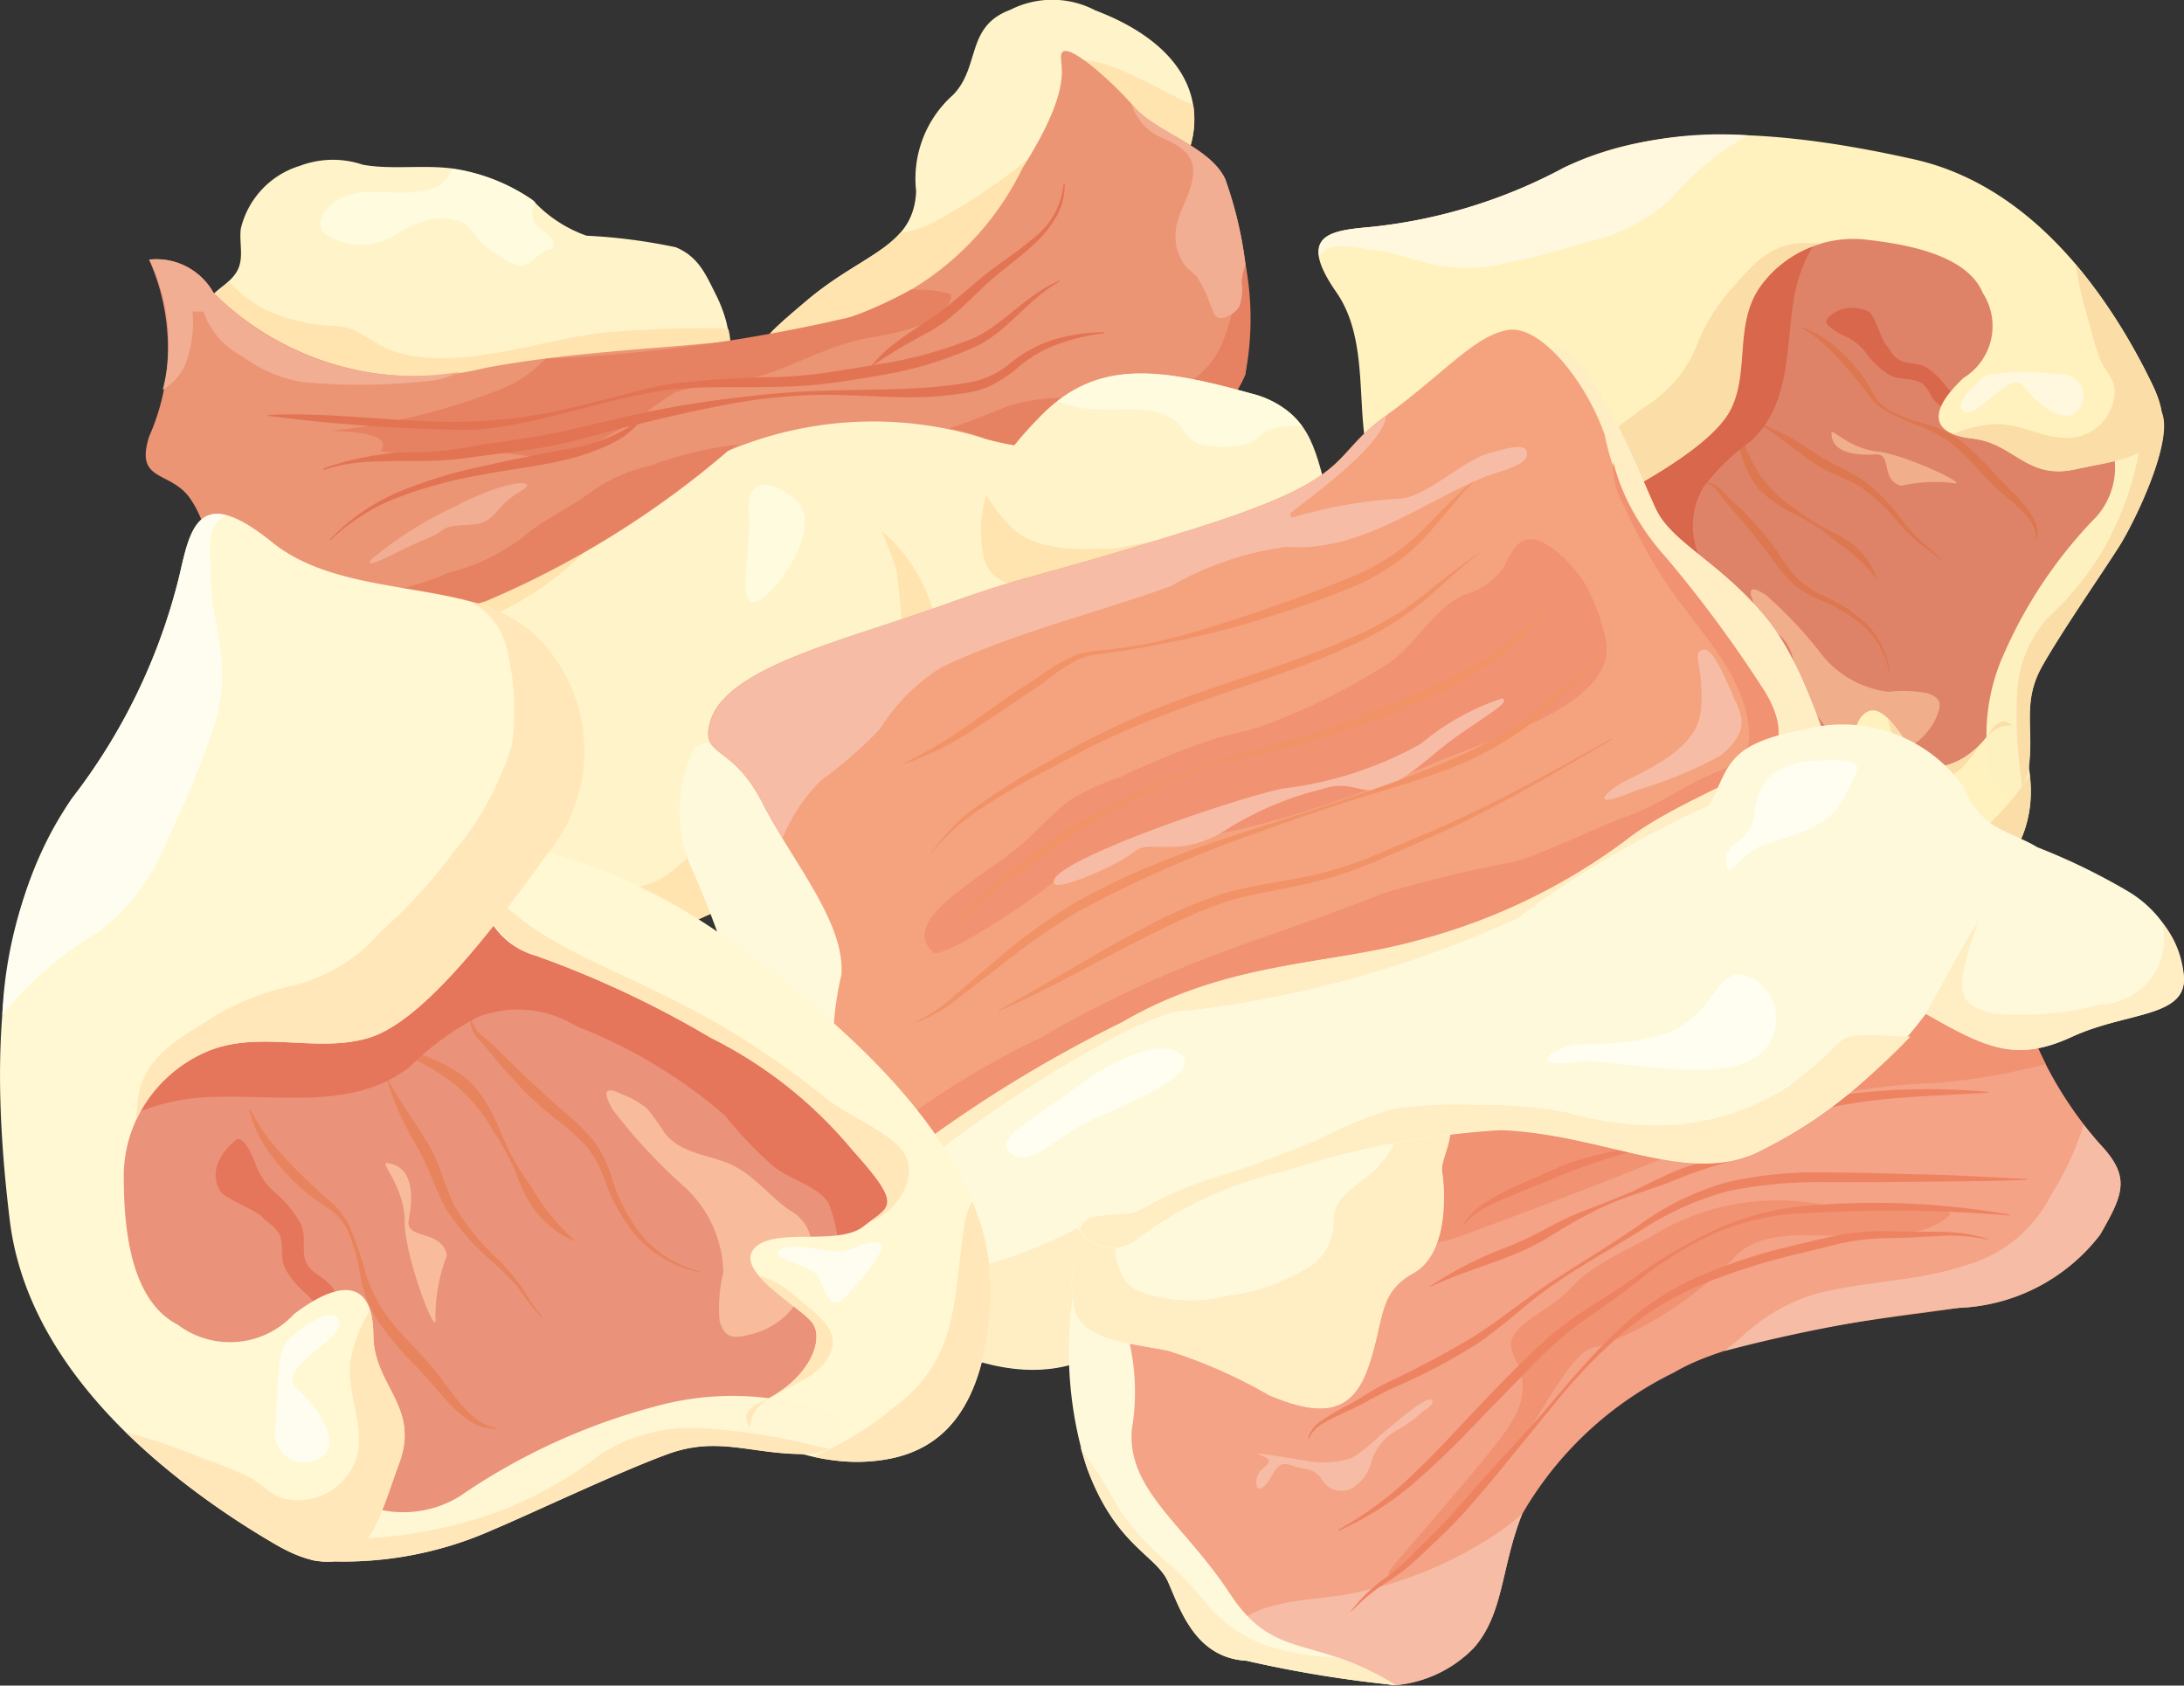 <?xml version="1.0" encoding="UTF-8"?>
<svg xmlns="http://www.w3.org/2000/svg" xmlns:xlink="http://www.w3.org/1999/xlink" id="Group_933" data-name="Group 933" width="34.061" height="26.289" viewBox="0 0 34.061 26.289">
  <rect x="0" y="0" width="34.061" height="26.289" fill="#333333" stroke="none"/>
  <defs>
    <clipPath id="clip-path">
      <rect id="Rectangle_618" data-name="Rectangle 618" width="34.061" height="26.289" fill="none"></rect>
    </clipPath>
  </defs>
  <g id="Group_932" data-name="Group 932" clip-path="url(#clip-path)">
    <path id="Path_800" data-name="Path 800" d="M324.044,40.8a3.065,3.065,0,0,0-.24,3.674c.779,1.32,2.02,4.15,3.708,4.161s2.381-.039,2.575-.923a6.287,6.287,0,0,1,1.047-3.181c.964-1.328.915-2.164.508-2.889s-1.687-2.855-3.252-3-2.426.184-4.346,2.161" transform="translate(-298.757 -35.68)" fill="#df8368"></path>
    <path id="Path_801" data-name="Path 801" d="M375.024,63.27c-.1.093.207.238.3.283a.839.839,0,0,1,.328.286,1.468,1.468,0,0,0,.325.3c.147.089.32.046.471.112s.163.211.264.315a.634.634,0,0,0,.3.17c.409.077-.077-.331-.149-.425a1.108,1.108,0,0,0-.3-.286c-.126-.073-.257-.048-.388-.1s-.158-.16-.234-.243-.177-.46-.268-.521a.554.554,0,0,0-.66.107" transform="translate(-346.523 -58.297)" fill="#d9674c"></path>
    <path id="Path_802" data-name="Path 802" d="M359.524,121.161a1.088,1.088,0,0,0,.147.325,3.148,3.148,0,0,0,.289.241c.211.2.205.436.268.706.082.352.352.552.526.847a.545.545,0,0,0,.6.3,1,1,0,0,0,1.017-.537c.1-.226.123-.332-.111-.42a2.069,2.069,0,0,0-.618-.024,1.574,1.574,0,0,1-1.016-.553,6.683,6.683,0,0,0-.884-.949c-.15-.1-.31-.175-.218.064" transform="translate(-332.193 -111.81)" fill="#f1ae8b"></path>
    <path id="Path_803" data-name="Path 803" d="M369.814,67.086a2.392,2.392,0,0,1,.488.392,5.569,5.569,0,0,1,.409.465c.068.081.122.161.19.25a.937.937,0,0,0,.253.208,5.467,5.467,0,0,0,.594.259,1.86,1.86,0,0,1,.523.33c.154.137.288.3.434.449.074.076.148.153.231.224s.162.136.238.207a1.492,1.492,0,0,1,.207.225.479.479,0,0,1,.1.277.007.007,0,0,0,.007.007.007.007,0,0,0,.007-.005.457.457,0,0,0-.056-.312,1.3,1.3,0,0,0-.189-.263c-.149-.159-.3-.3-.437-.454a4.344,4.344,0,0,0-.457-.448,1.6,1.6,0,0,0-.582-.3,2.492,2.492,0,0,1-.6-.228.686.686,0,0,1-.215-.214c-.049-.085-.1-.185-.159-.271a2.5,2.5,0,0,0-.429-.476,1.637,1.637,0,0,0-.556-.331.007.007,0,0,0-.006.012" transform="translate(-341.724 -61.98)" fill="#dd774f"></path>
    <path id="Path_804" data-name="Path 804" d="M361.92,87.337c.251.159.471.345.713.522.062.042.124.083.19.123s.136.072.2.1a4.36,4.36,0,0,1,.4.191,2.815,2.815,0,0,1,.629.589,2.877,2.877,0,0,0,.317.31,3.219,3.219,0,0,1,.344.274.007.007,0,0,0,.01,0,.007.007,0,0,0,0-.009,3.153,3.153,0,0,0-.328-.3,2.851,2.851,0,0,1-.291-.322,2.865,2.865,0,0,0-.622-.635,4.426,4.426,0,0,0-.395-.219,3.987,3.987,0,0,1-.376-.219,3.734,3.734,0,0,0-.786-.426.007.007,0,0,0-.009,0,.007.007,0,0,0,0,.008" transform="translate(-334.43 -80.693)" fill="#dd774f"></path>
    <path id="Path_805" data-name="Path 805" d="M350.159,98.974a.362.362,0,0,1,.2.149c.051.066.106.145.165.21.115.135.231.266.34.4s.219.273.323.413a2.646,2.646,0,0,0,.349.415,1.641,1.641,0,0,0,.482.273,2.25,2.25,0,0,1,.459.263,1.254,1.254,0,0,1,.546.854.007.007,0,0,0,.007.006.006.006,0,0,0,.006-.007,1.285,1.285,0,0,0-.515-.9,2.322,2.322,0,0,0-.465-.289,1.537,1.537,0,0,1-.444-.272,2.534,2.534,0,0,1-.312-.412,4.238,4.238,0,0,0-.329-.422c-.121-.131-.245-.261-.376-.383-.068-.06-.122-.122-.188-.188a.385.385,0,0,0-.248-.123h0a.007.007,0,0,0-.007.006.007.007,0,0,0,.005.006" transform="translate(-323.56 -91.445)" fill="#dd774f"></path>
    <path id="Path_806" data-name="Path 806" d="M357.01,87.868a.974.974,0,0,0,.034.412,1.612,1.612,0,0,0,.163.386.977.977,0,0,0,.131.174,1.631,1.631,0,0,0,.164.142,2.272,2.272,0,0,0,.363.22c.125.064.247.133.363.209s.224.165.33.25a2.631,2.631,0,0,1,.587.552.007.007,0,0,0,.01,0,.007.007,0,0,0,0-.007,1.176,1.176,0,0,0-.532-.635c-.122-.073-.252-.13-.374-.2a3,3,0,0,1-.346-.233,2.113,2.113,0,0,1-.573-.548,2.66,2.66,0,0,1-.187-.348,1.49,1.49,0,0,1-.123-.378.007.007,0,0,0-.008-.005.007.007,0,0,0-.006.005" transform="translate(-329.886 -81.189)" fill="#dd774f"></path>
    <path id="Path_807" data-name="Path 807" d="M323.8,44.478a3.065,3.065,0,0,1,.24-3.674c1.739-1.791,2.61-2.232,3.921-2.19a2.426,2.426,0,0,0-1.2,1.584c-.17.812-.035,1.752-.7,2.361a3.451,3.451,0,0,0-.739.719,1.184,1.184,0,0,0-.031,1.147,5.688,5.688,0,0,0,.91,1.839,4.7,4.7,0,0,1,.583.644c.136.209.173.512.369.673a2,2,0,0,0,.976.208c.441.049.889.117,1.331.131a5.092,5.092,0,0,0,.574-.041c-.245.726-.953.769-2.53.759-1.688-.011-2.93-2.841-3.708-4.161" transform="translate(-298.757 -35.679)" fill="#d9674c"></path>
    <path id="Path_808" data-name="Path 808" d="M280.851,31.473c-.568.531-.51.875.141.947s.84.647,1.6.479,1.743-.21,1.2-1.327-1.714-3.059-3.715-3.507-3.932-.612-5.454.126a8.117,8.117,0,0,1-3,.927c-.614.058-1.2.093-.555,1.021s.142,2.356.754,3.129a2.2,2.2,0,0,0,2.788.485c1.073-.536,2.32-1.2,2.609-1.8s.041-1.329.46-1.912a1.8,1.8,0,0,1,1.625-.726c.52.058,1.584.2,1.845.834a.95.95,0,0,1-.3,1.325" transform="translate(-250.226 -25.58)" fill="#fff2bf"></path>
    <path id="Path_809" data-name="Path 809" d="M319.793,97.8a6.326,6.326,0,0,0,1.076,3.089c1.091,1.757,2.459,3.217,4.085,3.3s2.078-.55,2.2-1.267-.243-1.789-.6-1.25-.9.655-1.092.483-.535-.965-.85-.774-.152.965-.451,1.234-.295.446-.947-.231a5.067,5.067,0,0,1-1.219-1.8,11.043,11.043,0,0,1-.779-2.125.989.989,0,0,0-1.419-.66" transform="translate(-295.505 -90.272)" fill="#fff2bf"></path>
    <path id="Path_810" data-name="Path 810" d="M409.8,82.673a1.158,1.158,0,0,1-.168,1.29,7.19,7.19,0,0,0-1.438,2.131,3.065,3.065,0,0,0-.232,1.787c.017.48.54.59.615-.019s-.1-1.006.2-1.552.985-1.527,1.219-1.9.812-1.572.662-2.041-.978-.114-.859.308" transform="translate(-376.938 -75.904)" fill="#fdf1bf"></path>
    <path id="Path_811" data-name="Path 811" d="M401.347,56.978a1.163,1.163,0,0,1-.307-.07,1.986,1.986,0,0,1,.679-.156c.4,0,.733.232,1.14.217a.738.738,0,0,0,.7-.748c-.012-.191-.137-.284-.216-.452a4.022,4.022,0,0,1-.171-.567,6.36,6.36,0,0,1-.221-.941,8.933,8.933,0,0,1,1.193,1.871c.541,1.117-.441,1.16-1.2,1.327s-.95-.407-1.6-.479" transform="translate(-370.581 -50.139)" fill="#fbdda7"></path>
    <path id="Path_812" data-name="Path 812" d="M287.391,49.924c.064,0,.127,0,.188.008a1.76,1.76,0,0,0-.937.659c-.419.583-.171,1.315-.46,1.912s-1.537,1.265-2.609,1.8a2.2,2.2,0,0,1-2.788-.485,1.625,1.625,0,0,1-.3-.771.836.836,0,0,0,.471.47,3.528,3.528,0,0,0,1.287.222,4.108,4.108,0,0,0,1.454-.525,6.664,6.664,0,0,0,1.115-.724,1.991,1.991,0,0,0,.825-.955,2.892,2.892,0,0,1,.583-.937c.341-.389.605-.693,1.17-.675" transform="translate(-259.182 -46.132)" fill="#fbdda7"></path>
    <path id="Path_813" data-name="Path 813" d="M371.179,160.528c.932-.036,1.733.146,2.458-.561a3.7,3.7,0,0,0,.744-.86,2.082,2.082,0,0,1-.007.566c-.12.717-.571,1.346-2.2,1.267a3.138,3.138,0,0,1-1.28-.355.932.932,0,0,1,.283-.057" transform="translate(-342.727 -147.023)" fill="#fbdda7"></path>
    <path id="Path_814" data-name="Path 814" d="M328.843,102.388c.6.623.645.522.881.292a.712.712,0,0,1-.912.31c-.256-.181-.4-.721-.6-.992a9.435,9.435,0,0,1-1.084-2.062,4.658,4.658,0,0,0-1.242-2.243,1.018,1.018,0,0,1,.955.772,11.049,11.049,0,0,0,.779,2.125,5.068,5.068,0,0,0,1.219,1.8" transform="translate(-301.139 -90.275)" fill="#fbdda7"></path>
    <path id="Path_815" data-name="Path 815" d="M388.635,148.42c-.418.243-.606-.127-.819-.422a.958.958,0,0,1-.2-.445c.2.2.39.566.512.677.189.172.732.056,1.092-.483.116-.173.231-.18.331-.086a.691.691,0,0,0-.152.014c-.313.089-.444.561-.76.744" transform="translate(-358.172 -136.346)" fill="#fbdda7"></path>
    <path id="Path_816" data-name="Path 816" d="M414,88.421c0-.03,0-.061,0-.091a6.736,6.736,0,0,1-.066-1.39,1.862,1.862,0,0,1,.477-1.146,4.708,4.708,0,0,0,.835-1.016,4.865,4.865,0,0,0,.623-1.789,1.883,1.883,0,0,1,.13-.573.3.3,0,0,1,.2.2c.151.47-.428,1.664-.662,2.041s-.916,1.358-1.219,1.9-.128.942-.2,1.552a.624.624,0,0,1-.109.305" transform="translate(-382.473 -76.157)" fill="#fbdda7"></path>
    <path id="Path_817" data-name="Path 817" d="M376.057,88.764c0-.093.271.237.722.286s1.5.558,1.165.489a2.408,2.408,0,0,0-.8.044c-.334-.1-.127-.505-.4-.489-.617.035-.687-.2-.685-.33" transform="translate(-347.495 -82.007)" fill="#f1ae8b"></path>
    <path id="Path_818" data-name="Path 818" d="M274.635,28.2a5.956,5.956,0,0,1,2.858-.5c-.11.068-.22.133-.327.2a4.813,4.813,0,0,0-.887.807,2.8,2.8,0,0,1-1.282.655,14.3,14.3,0,0,1-1.422.36,2.408,2.408,0,0,1-.938,0c-.344-.069-.655-.2-1.008-.237-.192-.021-.556-.12-.721,0a.5.5,0,0,0-.1.1c-.06-.385.376-.416.829-.459a8.119,8.119,0,0,0,3-.927" transform="translate(-250.235 -25.589)" fill="#fff8de"></path>
    <path id="Path_819" data-name="Path 819" d="M379.947,149.979c.1-.045.124.275.2.428s.6.211.238.435-.721.434-.7.261.151-.272.173-.445-.065-.609.089-.68" transform="translate(-350.847 -138.585)" fill="#fff8de"></path>
    <path id="Path_820" data-name="Path 820" d="M402.624,76.92c-.1-.122.234-.443.4-.544a3.771,3.771,0,0,1,1.12-.006.342.342,0,0,1,.292.566c-.189.219-.6-.056-.84-.372s-.765.6-.968.357" transform="translate(-372.028 -70.53)" fill="#fff8de"></path>
    <path id="Path_821" data-name="Path 821" d="M160.453.156c1.283.482,1.733,1.288,1.5,2.114s-.114,3.407.387,3.972S164.235,7.394,164,8.79s.82,1.947-1.114,2.829a4.881,4.881,0,0,1-3.941.4c-1.119-.294-2.624.074-2.74-.955a15.875,15.875,0,0,0-.424-3.123,4.31,4.31,0,0,1-.579-2.168c.164-.529-.116-.343.772-1.09s1.659-.82,1.7-1.7a1.748,1.748,0,0,1,.579-1.506c.424-.441.193-1.066.888-1.323a1.444,1.444,0,0,1,1.312,0" transform="translate(-143.386 0)" fill="#fff4c9"></path>
    <path id="Path_822" data-name="Path 822" d="M159.959,17.092a17.36,17.36,0,0,1,3.138-.424,8.643,8.643,0,0,1-.017-2.9,1.45,1.45,0,0,0,.039-.628l-.176-.079c-.322-.144-1.485-.86-1.777-.533-.142.16-.068.587-.133.79a1.233,1.233,0,0,1-.44.625,9.712,9.712,0,0,1-1.436.98,1.64,1.64,0,0,1-.608.212c-.3.347-.849.544-1.449,1.049-.7.593-.674.6-.713.84a1.136,1.136,0,0,0,.9.346,11.39,11.39,0,0,0,2.676-.284" transform="translate(-144.51 -11.503)" fill="#ffe4b0"></path>
    <path id="Path_823" data-name="Path 823" d="M173.051,108.728h0c-.047,1.075-2.7,1.766-3.783,1.874s-2.3.46-2.162-.921a2.54,2.54,0,0,0-1.046-2.2,2.466,2.466,0,0,0-1.065.233c.154.729.2,1.842.291,2.671.116,1.029,1.621.661,2.74.955a4.881,4.881,0,0,0,3.941-.4c1.621-.739,1.145-1.246,1.085-2.213" transform="translate(-152.464 -99.323)" fill="#ffe4b0"></path>
    <path id="Path_824" data-name="Path 824" d="M49.083,36.532c.7-.351.573-1.065.31-1.589-.16-.318-.27-.586-.622-.736a8.682,8.682,0,0,0-1.394-.181,2.056,2.056,0,0,1-.838-.553A2.946,2.946,0,0,0,45.418,33c-.494-.1-1.059.008-1.534-.082a1.453,1.453,0,0,0-.974.017,1.352,1.352,0,0,0-.926.984c-.027.227.057.469-.064.67-.145.242-.436.295-.526.615a1.9,1.9,0,0,0,.705,1.545,3.725,3.725,0,0,0,2.006.475,20.051,20.051,0,0,0,4.978-.7" transform="translate(-38.229 -30.35)" fill="#fff4c9"></path>
    <path id="Path_825" data-name="Path 825" d="M47.726,58.593c-1.011.092-2.3.619-3.312.313-.344-.1-.544-.359-.9-.408a2.8,2.8,0,0,1-1.215-.289,2.376,2.376,0,0,1-.5-.4c-.148.135-.332.225-.4.468a1.9,1.9,0,0,0,.705,1.545,3.725,3.725,0,0,0,2.006.476,20.05,20.05,0,0,0,4.978-.7.894.894,0,0,0,.5-1.052,1.824,1.824,0,0,0-.219-.016c-.53,0-1.1.017-1.636.066" transform="translate(-38.229 -53.414)" fill="#ffe4b0"></path>
    <path id="Path_826" data-name="Path 826" d="M47.036,84.026c-.666.159-1.158.624-1.235,1.837s.656,1.176,1.235,1.874,1.2,2.535,2.277,2.535,1.726.992,3.893,0,2.976-.992,3.092-2.351a11.327,11.327,0,0,0,0-3.086c-.155-.514-.912-2.462-1.93-2.645s-4.592,1.543-5.325,1.543a8.465,8.465,0,0,0-2.007.294" transform="translate(-42.318 -75.935)" fill="#fff4c9"></path>
    <path id="Path_827" data-name="Path 827" d="M56.3,93.742q.017-.2.032-.4a2.262,2.262,0,0,1-1.875,1.274,2.8,2.8,0,0,0-1.183.334c-.4.281-.588.615-1.123.645a6.1,6.1,0,0,1-1.685-.087,5.429,5.429,0,0,1-1.2-.691c-.362-.219-.723-.451-1.077-.7a1.932,1.932,0,0,1-.9-1.251c-.142-.536-.021-.892.591-.989a7.154,7.154,0,0,0,1.752-.372,4.964,4.964,0,0,0,1.706-1.046,2.434,2.434,0,0,0,.6-.858,4.814,4.814,0,0,0,.322-.983,1.158,1.158,0,0,0,.012-.142,23.694,23.694,0,0,1-3.22,1.078,8.464,8.464,0,0,0-2.007.294c-.667.159-1.158.624-1.235,1.837s.656,1.176,1.235,1.874,1.2,2.535,2.277,2.535,1.726.992,3.893,0,2.976-.992,3.092-2.351" transform="translate(-42.318 -81.755)" fill="#ffe4b0"></path>
    <path id="Path_828" data-name="Path 828" d="M29.978,13.7a1.02,1.02,0,0,1,1,.514,4.5,4.5,0,0,0,4.245,1.176c2.122-.4,4.36-.278,5.711-.8A4.492,4.492,0,0,0,43.6,12.27c.888-1.4.518-1.65.617-1.8s.772.441,1.119.845,1.2.624,1.428,1.139a6.538,6.538,0,0,1,.309,3.036,1.619,1.619,0,0,1-1.582,1.006,4.668,4.668,0,0,1-2.47,0,5.808,5.808,0,0,0-4.013.188,14.444,14.444,0,0,1-3.782,2.347c-1.505.441-2.508,1.175-2.894.514s-.309-.955-.965-1.249-.425-.368-.733-.845-.888-.257-.656-.992a3.388,3.388,0,0,0,0-2.756" transform="translate(-27.652 -9.652)" fill="#eb9575"></path>
    <path id="Path_829" data-name="Path 829" d="M77.849,59.475a1.285,1.285,0,0,0-.465-.073c-.05,0-.1-.007-.152-.01a6.814,6.814,0,0,1-.934.429,25.6,25.6,0,0,1-4.776.655,1.948,1.948,0,0,1-.725.485,10.092,10.092,0,0,1-2.59.636c-.159.019,1.009-.028.739.32a5.362,5.362,0,0,0,1.721.02c.485,0,.966.209,1.409-.037a10.51,10.51,0,0,0,.953-.533A4.274,4.274,0,0,1,73.542,61a4.479,4.479,0,0,1,1.006-.169c.7-.141,1.313-.555,1.986-.675.372-.066,1.275-.2,1.315-.676" transform="translate(-63.013 -54.881)" fill="#e68262"></path>
    <path id="Path_830" data-name="Path 830" d="M199.556,55.789a4.583,4.583,0,0,0,0-1.731c-.277.814-.224,1.718-1.231,1.994-.823.225-1.772-.057-2.591.281-.261.107-.524.212-.792.3a2.768,2.768,0,0,1,.563.163,4.668,4.668,0,0,0,2.47,0,1.619,1.619,0,0,0,1.582-1.006" transform="translate(-180.135 -49.952)" fill="#e68262"></path>
    <path id="Path_831" data-name="Path 831" d="M64.534,91.391a1.412,1.412,0,0,1,.169-.1,5.8,5.8,0,0,0-1.4.338,2.445,2.445,0,0,0-.921.415c-.332.244-.722.413-1.04.686a3.074,3.074,0,0,1-1.16.558,4.15,4.15,0,0,1-1.263.336c-.458,0-.916,0-1.375,0,.08.167.16.368.309.623.386.661,1.389-.073,2.894-.514a14.445,14.445,0,0,0,3.782-2.347" transform="translate(-53.178 -84.36)" fill="#e68262"></path>
    <path id="Path_832" data-name="Path 832" d="M205.613,76.98c-1.419-.393-2.388-.539-3.261.342s-1.027,1.433-.912,2.168,1.206.514,2.069.478,1.134-.368,1.828-.294,1.668-.441,1.471-1.139-.268-1.3-1.2-1.555" transform="translate(-186.11 -70.847)" fill="#fff4c9"></path>
    <path id="Path_833" data-name="Path 833" d="M54.945,59.73c1.075-.052,2.142.142,3.2.1a7.844,7.844,0,0,0,1.574-.224c.26-.058.517-.128.776-.195l.389-.1c.132-.03.265-.054.4-.073a15.666,15.666,0,0,1,1.605-.1,7.055,7.055,0,0,0,.788-.072c.264-.042.527-.081.787-.128a6.461,6.461,0,0,0,1.513-.419c.457-.226.8-.667,1.3-.881a.009.009,0,0,1,.012,0,.008.008,0,0,1,0,.011c-.465.256-.753.707-1.237.981a5.874,5.874,0,0,1-1.544.479c-.264.048-.53.09-.795.125a7.208,7.208,0,0,1-.81.057c-.538.013-1.071-.012-1.6.034-1.056.118-2.055.552-3.14.638a26.282,26.282,0,0,1-3.207-.218.009.009,0,0,1-.008-.009.009.009,0,0,1,.009-.008" transform="translate(-50.764 -53.258)" fill="#e37453"></path>
    <path id="Path_834" data-name="Path 834" d="M66.443,70.305a4.37,4.37,0,0,1,1.543-.253,5.042,5.042,0,0,0,.766-.09c.259-.046.518-.077.774-.118s.51-.081.758-.141l.76-.18c.508-.116,1.023-.215,1.541-.283s1.038-.124,1.562-.143,1.046-.014,1.563-.044a6.537,6.537,0,0,0,.766-.082,1.372,1.372,0,0,0,.665-.3,2.031,2.031,0,0,1,.69-.375,2.75,2.75,0,0,1,.78-.113.008.008,0,1,1,0,.016,3.33,3.33,0,0,0-.749.179,2.057,2.057,0,0,0-.639.394,2.346,2.346,0,0,1-.33.22,1.285,1.285,0,0,1-.389.128,5.038,5.038,0,0,1-.789.076c-.527.01-1.047-.045-1.567-.036a8.743,8.743,0,0,0-1.547.175c-.51.1-1.014.22-1.518.345l-.754.2a6.944,6.944,0,0,1-.776.148l-.774.1a5.173,5.173,0,0,1-.789.062c-.262,0-.522,0-.78.011a2.608,2.608,0,0,0-.761.127.009.009,0,0,1-.011,0,.008.008,0,0,1,0-.011" transform="translate(-61.392 -63.001)" fill="#e37453"></path>
    <path id="Path_835" data-name="Path 835" d="M67.718,87.916a3.186,3.186,0,0,1,1.08-.746,7.182,7.182,0,0,1,1.277-.392c.433-.1.872-.186,1.3-.268a2.614,2.614,0,0,0,1.193-.473.009.009,0,0,1,.012,0,.008.008,0,0,1,0,.01,1.4,1.4,0,0,1-.527.4,3.621,3.621,0,0,1-.639.22c-.437.106-.877.154-1.312.236a7.092,7.092,0,0,0-1.272.338,3.156,3.156,0,0,0-1.1.681.01.01,0,0,1-.012,0,.009.009,0,0,1,0-.012" transform="translate(-62.573 -79.501)" fill="#e37453"></path>
    <path id="Path_836" data-name="Path 836" d="M178.914,40.593a2.027,2.027,0,0,1,.39-.369c.142-.11.294-.207.44-.305.074-.047.145-.1.216-.148s.137-.1.2-.157c.136-.109.269-.225.405-.34.272-.238.582-.419.846-.648a1.221,1.221,0,0,0,.5-.862.009.009,0,0,1,.009-.008.009.009,0,0,1,.009.009,1,1,0,0,1-.129.5,1.791,1.791,0,0,1-.333.417c-.26.248-.561.444-.81.685-.127.121-.252.246-.386.366-.068.059-.137.117-.212.173s-.15.1-.228.148a9.726,9.726,0,0,0-.914.546.009.009,0,0,1-.013,0,.008.008,0,0,1,0-.01" transform="translate(-165.324 -34.888)" fill="#e37453"></path>
    <path id="Path_837" data-name="Path 837" d="M31.63,53.751a1.019,1.019,0,0,0-1-.514,2.949,2.949,0,0,1,.209,2.029.855.855,0,0,0,.354-.4,1.877,1.877,0,0,0,.112-.816.606.606,0,0,1,.169,0,1.255,1.255,0,0,0,.615.7,2.171,2.171,0,0,0,.957.4,10.038,10.038,0,0,0,2.023-.03,1.607,1.607,0,0,0,.4-.133,4.368,4.368,0,0,1-3.84-1.237" transform="translate(-28.301 -49.187)" fill="#f1ae93"></path>
    <path id="Path_838" data-name="Path 838" d="M77.332,99.6a5.95,5.95,0,0,0-1.369.85c-.193.234.49-.173.823-.3s.234-.2.546-.222.4,0,.61-.25.4-.284.438-.367-.334-.07-1.048.283" transform="translate(-70.163 -91.734)" fill="#f1ae93"></path>
    <path id="Path_839" data-name="Path 839" d="M233.822,22.517c-.232-.514-1.081-.735-1.428-1.139l-.037-.042a.839.839,0,0,0,.412.5c.273.122.582.257.549.6s-.263.607-.275.926a.753.753,0,0,0,.145.488c.053.071.136.119.192.188a1.936,1.936,0,0,1,.214.451c.044.1.055.209.195.184a.415.415,0,0,0,.251-.178.841.841,0,0,0,.035-.377.818.818,0,0,1,.059-.267,5.927,5.927,0,0,0-.312-1.33" transform="translate(-214.71 -19.716)" fill="#f1ae93"></path>
    <path id="Path_840" data-name="Path 840" d="M220.147,77c-1.285-.356-2.2-.507-3.011.123a1.686,1.686,0,0,0,.636.122c.486.03,1.027-.107,1.334.33a.466.466,0,0,0,.41.241,1.27,1.27,0,0,0,.64-.052c.146-.091.157-.17.357-.223a1.633,1.633,0,0,1,.436-.034,1.384,1.384,0,0,0-.8-.508" transform="translate(-200.645 -70.864)" fill="#fffbde"></path>
    <path id="Path_841" data-name="Path 841" d="M206.036,102.644a6.227,6.227,0,0,1-.7-.22,4.31,4.31,0,0,0-1.784.069c-.539.028-1.3.063-1.681-.343a2.8,2.8,0,0,1-.378-.485,1.93,1.93,0,0,0-.047.921c.116.735,1.206.514,2.069.478s1.134-.368,1.828-.294a1.645,1.645,0,0,0,.749-.115l-.054-.011" transform="translate(-186.113 -93.944)" fill="#ffe4b0"></path>
    <path id="Path_842" data-name="Path 842" d="M67.958,35.484c.164.085.231.29.388.4.135.094.437.324.576.281.17-.051.254-.246.453-.256.047-.3-.3-.243-.317-.53a.436.436,0,0,1,.041-.2l-.036-.03a2.948,2.948,0,0,0-1.121-.469c-.047-.009-.095-.015-.143-.021a.468.468,0,0,1-.359.323c-.533.154-1.2-.163-1.6.318-.278.336.128.5.46.539.418.053.619-.2.959-.325a.946.946,0,0,1,.7-.028" transform="translate(-60.753 -32.025)" fill="#fffbde"></path>
    <path id="Path_843" data-name="Path 843" d="M153.863,99.756c-.391-.323-.771-.368-.725.247s-.314,1.848.379,1.142c.26-.265.735-1.068.346-1.389" transform="translate(-141.458 -91.965)" fill="#fffbde"></path>
    <path id="Path_844" data-name="Path 844" d="M141.147,77.275c-.925.692-1.384.093-1.5.626a2.206,2.206,0,0,0,.045,1.732,15.373,15.373,0,0,1,.969,3.005c.221,1.06.7,3.256,1.768,3.847s2.836,1.7,4.28.152,2.51-2.013,5.058-2.682a14.136,14.136,0,0,0,5.376-2.515,2.164,2.164,0,0,0,.754-2.571c-.445-.759-.729-2.253-1.433-3.135s-1.5-1.2-1.749-1.736-1.083-2.681-1.641-2.5-.911,1.047-2.668,1.963a20.236,20.236,0,0,1-4.916,1.886,16.468,16.468,0,0,0-4.342,1.924" transform="translate(-128.892 -66.061)" fill="#fff9dc"></path>
    <path id="Path_845" data-name="Path 845" d="M170.68,77.959c-.038-.1-.077-.212-.117-.321l-.059-.162-.04-.109q-.048-.129-.1-.257l-.027-.068c-.026-.067-.054-.133-.081-.2l-.035-.083q-.047-.11-.1-.218l-.02-.043c-.04-.083-.081-.165-.124-.244l-.037-.065q-.051-.09-.1-.176l-.042-.067c-.05-.074-.1-.146-.154-.214-.7-.882-1.5-1.2-1.749-1.736s-1.083-2.681-1.641-2.5a.8.8,0,0,0-.079.033,17.271,17.271,0,0,1-2.589,1.93,20.232,20.232,0,0,1-4.915,1.886,16.9,16.9,0,0,0-4.025,1.718l1.2,6.435c-.066.178.019,1.258.694.661s3.315-2.361,4.054-2.337a17.085,17.085,0,0,0,5.161-1.445c.605-.525,4.025-2.626,4.308-1.9a2.758,2.758,0,0,1-.129.842c-.092.427-.42.657-.735.989a1.647,1.647,0,0,1-.726.5c-1.084.352-2.14.739-3.2,1.183l-2.237.931a9.664,9.664,0,0,0-1.893.858,14.8,14.8,0,0,1-2.339,1.474,7.313,7.313,0,0,1-2.68.776c-1.083.044-1.945-2.905-2.365-3.8.033.135.063.269.09.4.221,1.06.7,3.256,1.768,3.847s2.836,1.7,4.28.152,2.51-2.013,5.058-2.682a14.136,14.136,0,0,0,5.376-2.515,2.164,2.164,0,0,0,.754-2.571,5.908,5.908,0,0,1-.4-.909" transform="translate(-142.075 -66.061)" fill="#ffedc3"></path>
    <path id="Path_846" data-name="Path 846" d="M145.431,73.81c-.151.552.34.319.816,1.249s1.3,1.878,1.235,2.687a4.721,4.721,0,0,0,.042,2.355c.327.555.118,1.31.657.694a20.547,20.547,0,0,1,3.678-2.315c1.64-.959,3.244-.89,4.615-1.277a9.443,9.443,0,0,0,3.23-1.552c.726-.579,2.1-1.06,2.274-1.316s.17-.577-.113-1.036a19.87,19.87,0,0,0-1.536-2.078,4.084,4.084,0,0,1-.94-1.888c-.274-.807-1-1.75-1.529-1.643s-.99.688-1.9,1.344-.409.953-3.033,1.77-2.347.632-3.905,1.189-3.357.96-3.592,1.818" transform="translate(-134.36 -62.541)" fill="#f4a37e"></path>
    <path id="Path_847" data-name="Path 847" d="M191.8,115.948a1.992,1.992,0,0,1,1.129-.451,22.369,22.369,0,0,0,2.376-.5,19.661,19.661,0,0,0,2.537-.93c.394-.149.787-.3,1.173-.464.563-.235,1.5-.7,1.378-1.384a3.045,3.045,0,0,0-.324-.882c-.122-.224-.606-.768-.909-.7-.19.04-.279.291-.361.429a1.081,1.081,0,0,1-.6.429c-.508.212-.746.779-1.226,1.092a9.989,9.989,0,0,1-1.894.941c-.251.095-.5.138-.76.208a12.961,12.961,0,0,0-1.509.61,3.79,3.79,0,0,0-.76.346c-.265.192-.5.459-.74.675-.592.526-1.98,1.2-1.408,1.707.135.121,1.525-.787,1.9-1.121" transform="translate(-175.346 -102.223)" fill="#f19272"></path>
    <path id="Path_848" data-name="Path 848" d="M216.4,146.3c-.207-.281,2.619-1.273,3.553-1.48a5.809,5.809,0,0,0,2.163-.7,3.841,3.841,0,0,1,1.267-.707c.1.046-.049.146-.554.485s-.629.532-1.114.83-.619-.079-1.14.1a5.059,5.059,0,0,0-1.507.641c-.729.453-1.169.128-1.438.345s-1.156.592-1.23.492" transform="translate(-199.955 -132.521)" fill="#f7bca5"></path>
    <path id="Path_849" data-name="Path 849" d="M331,133.406c-.211.031.015.251-.045.942s-1.043.992-1.328,1.195-.258.308.344.047a6.239,6.239,0,0,0,1.3-.539c.358-.309.378-.507.239-.809s-.35-.858-.506-.836" transform="translate(-304.429 -123.273)" fill="#f7bca5"></path>
    <path id="Path_850" data-name="Path 850" d="M185.54,103.37a6.65,6.65,0,0,0,1.073-.644l.513-.361c.17-.124.357-.226.523-.346a2.946,2.946,0,0,1,.55-.325,1.087,1.087,0,0,1,.319-.075c.106-.01.212-.019.317-.033a7.714,7.714,0,0,0,1.241-.263c.808-.241,1.611-.52,2.386-.833a3.492,3.492,0,0,0,1.048-.639c.3-.279.566-.6.894-.866a.007.007,0,0,1,.01,0,.007.007,0,0,1,0,.009c-.294.293-.529.63-.822.932a3.315,3.315,0,0,1-1.066.7c-.394.169-.8.3-1.2.431s-.814.247-1.229.34-.833.174-1.255.237c-.106.017-.211.027-.317.042a1.011,1.011,0,0,0-.292.089,3.054,3.054,0,0,0-.511.346c-.349.242-.692.467-1.044.7a4.762,4.762,0,0,1-1.132.569.007.007,0,0,1-.009,0,.007.007,0,0,1,0-.008" transform="translate(-171.444 -91.467)" fill="#f29267"></path>
    <path id="Path_851" data-name="Path 851" d="M190.009,117.378a2.922,2.922,0,0,1,.858-.909,11.5,11.5,0,0,1,1.082-.671,13.126,13.126,0,0,1,2.326-1.063c.808-.284,1.627-.524,2.4-.869a4.765,4.765,0,0,0,1.083-.636,11.668,11.668,0,0,1,1.01-.759c-.344.246-.644.536-.964.811a4.812,4.812,0,0,1-1.08.68c-.773.37-1.6.611-2.4.9-.4.142-.8.292-1.187.46q-.291.126-.574.268c-.187.094-.372.2-.56.3a11.712,11.712,0,0,0-1.1.633,3.057,3.057,0,0,0-.9.855" transform="translate(-175.578 -103.93)" fill="#f29267"></path>
    <path id="Path_852" data-name="Path 852" d="M194.907,128.509a9.551,9.551,0,0,1,2.1-1.678,11.21,11.21,0,0,1,1.226-.591,11.864,11.864,0,0,1,1.288-.453,18.435,18.435,0,0,0,2.564-.877,8.878,8.878,0,0,0,1.2-.6,4.4,4.4,0,0,0,.537-.392c.083-.073.164-.148.242-.227a.5.5,0,0,0,.178-.264.007.007,0,0,1,.008-.006.007.007,0,0,1,.006.007.52.52,0,0,1-.157.291,3.133,3.133,0,0,1-.226.249,3.909,3.909,0,0,1-.523.431,7.507,7.507,0,0,1-1.2.644,13.4,13.4,0,0,1-2.608.816,6.913,6.913,0,0,0-1.288.423,8.859,8.859,0,0,0-1.182.645,17.773,17.773,0,0,0-2.154,1.59.007.007,0,0,1-.01,0,.007.007,0,0,1,0-.009" transform="translate(-180.102 -114.049)" fill="#f29267"></path>
    <path id="Path_853" data-name="Path 853" d="M187.908,140.813a2.334,2.334,0,0,0,.621-.421l.577-.489a9.149,9.149,0,0,1,1.225-.909,10.574,10.574,0,0,1,1.386-.668c.475-.194.962-.36,1.45-.515s.977-.31,1.461-.477.967-.336,1.437-.53c.236-.094.466-.2.692-.312a4.19,4.19,0,0,0,.643-.386c.4-.295.752-.662,1.158-.966a.007.007,0,0,1,.01,0,.007.007,0,0,1,0,.009c-.369.341-.7.722-1.1,1.039a5.286,5.286,0,0,1-1.358.721c-.482.18-.979.314-1.467.47s-.971.326-1.451.5a19.191,19.191,0,0,0-2.784,1.233,11.82,11.82,0,0,0-1.23.87c-.2.156-.4.306-.6.459a2.251,2.251,0,0,1-.663.381.007.007,0,0,1-.009,0,.007.007,0,0,1,0-.009" transform="translate(-173.633 -124.875)" fill="#f29267"></path>
    <path id="Path_854" data-name="Path 854" d="M214.614,151.706c-.75.443-1.5.886-2.288,1.273-.392.195-.8.364-1.2.54a6.151,6.151,0,0,1-1.252.433c-.434.1-.871.156-1.283.286a5.237,5.237,0,0,0-.6.239c-.2.088-.395.182-.589.28-.781.383-1.534.832-2.34,1.18a.007.007,0,0,1-.01,0,.007.007,0,0,1,0-.009c.766-.417,1.5-.881,2.278-1.29a7.751,7.751,0,0,1,1.216-.528c.431-.126.873-.178,1.3-.264a6.012,6.012,0,0,0,1.239-.407c.4-.17.811-.332,1.2-.52.792-.368,1.554-.8,2.314-1.223a.007.007,0,0,1,.01,0,.007.007,0,0,1,0,.009" transform="translate(-189.477 -140.172)" fill="#f29267"></path>
    <path id="Path_855" data-name="Path 855" d="M189.586,98.468a19.872,19.872,0,0,0-1.536-2.078,3.368,3.368,0,0,1-.807-1.471.623.623,0,0,0-.008.092,1.319,1.319,0,0,0,.179.6,8.512,8.512,0,0,0,.691,1.247c.447.658,1.189,1.379,1.254,2.234.037.479-.269.546-.681.736s-.756.445-1.214.611c-.589.213-1.176.535-1.782.714a20.674,20.674,0,0,0-2.033.49c-1.065.431-2.172.762-3.226,1.2A18.336,18.336,0,0,0,178.3,103.9a12.957,12.957,0,0,0-2.042,1.213c-.165.143-.574.562-.854.561.112.429.087.76.5.289a20.552,20.552,0,0,1,3.678-2.315c1.64-.959,3.244-.89,4.615-1.277a9.441,9.441,0,0,0,3.23-1.552c.726-.579,2.1-1.06,2.274-1.316s.17-.577-.113-1.036" transform="translate(-162.081 -87.709)" fill="#f19272"></path>
    <path id="Path_856" data-name="Path 856" d="M157.493,86.348c.143-.06.626-.175.67-.313.092-.29-.4-.106-.529-.079-.418.09-.984.662-1.4.72a7.455,7.455,0,0,0-1.729.3.505.505,0,0,0-.028-.063c.193-.168,1.458-1.047,1.5-1.525l-.009.007c-.909.655-.409.953-3.033,1.77s-2.347.632-3.905,1.189-3.357.96-3.592,1.818c-.151.552.34.319.816,1.249.094.184.2.368.313.552a2.611,2.611,0,0,1,.6-.9,7,7,0,0,0,.916-.8,2.985,2.985,0,0,1,.963-.965c1.144-.543,2.388-.837,3.573-1.264a4.938,4.938,0,0,1,1.809-.614c1.13.089,2.073-.668,3.076-1.086" transform="translate(-134.36 -78.902)" fill="#f7bca5"></path>
    <path id="Path_857" data-name="Path 857" d="M209.331,215.419c-.278-.288-1.1.082-1.685.536s-1.288.778-.963,1,.649-.24,1.249-.52,1.7-.708,1.4-1.02" transform="translate(-190.909 -198.965)" fill="#fffef0"></path>
    <path id="Path_858" data-name="Path 858" d="M14.348,175.772a4.447,4.447,0,0,1,4.932.288c1.644,1.15,5.233,3.1,5,5.143s-.4,2.875-1.61,2.97-2.483-.191-4.395.767-3.019.766-3.925.159-3.556-2.491-3.523-4.408.6-2.907,3.523-4.919" transform="translate(-10.003 -161.854)" fill="#ea937a"></path>
    <path id="Path_859" data-name="Path 859" d="M44.556,233.927c.138-.105.286.288.333.411a1.049,1.049,0,0,0,.333.442,1.87,1.87,0,0,1,.351.441c.1.192.014.394.08.588.059.175.257.23.381.369a.754.754,0,0,1,.182.4c.042.507-.43-.146-.544-.247a1.424,1.424,0,0,1-.338-.405c-.078-.164-.026-.319-.072-.484-.041-.148-.19-.216-.289-.322s-.587-.287-.655-.406c-.215-.372.142-.707.239-.781" transform="translate(-40.888 -216.144)" fill="#e5765b"></path>
    <path id="Path_860" data-name="Path 860" d="M124.748,223.948a1.533,1.533,0,0,1,.412.229,3.939,3.939,0,0,1,.279.388c.236.286.551.317.9.436.457.155.684.513,1.051.769a.648.648,0,0,1,.312.772,1.2,1.2,0,0,1-.865,1.146c-.315.083-.46.1-.543-.2a2.282,2.282,0,0,1,.06-.751,1.87,1.87,0,0,0-.588-1.317,8.66,8.66,0,0,1-1.135-1.218c-.117-.2-.188-.4.117-.254" transform="translate(-115.072 -206.892)" fill="#f8bc9d"></path>
    <path id="Path_861" data-name="Path 861" d="M51.23,227.816a2.979,2.979,0,0,0,.451.653,7.242,7.242,0,0,0,.56.568c.1.1.2.174.3.269a1.159,1.159,0,0,1,.24.339,6.309,6.309,0,0,1,.258.759,2.241,2.241,0,0,0,.363.685c.159.208.352.395.535.6.09.1.182.2.264.314s.157.218.241.32a1.917,1.917,0,0,0,.27.286.682.682,0,0,0,.355.167.008.008,0,0,1,0,.017.666.666,0,0,1-.408-.116,1.728,1.728,0,0,1-.322-.27c-.19-.205-.35-.409-.54-.6a5.594,5.594,0,0,1-.53-.624,1.894,1.894,0,0,1-.32-.752,2.859,2.859,0,0,0-.216-.759.883.883,0,0,0-.253-.293c-.105-.073-.232-.15-.338-.236a3.245,3.245,0,0,1-.57-.593,1.96,1.96,0,0,1-.359-.726.009.009,0,0,1,.007-.01.009.009,0,0,1,.01,0" transform="translate(-47.324 -210.51)" fill="#e8845d"></path>
    <path id="Path_862" data-name="Path 862" d="M79.388,221.45c.175.329.391.625.59.945.047.081.093.164.136.249s.075.176.108.262a5.036,5.036,0,0,0,.2.51,3.558,3.558,0,0,0,.692.854,3.7,3.7,0,0,1,.367.432,3.977,3.977,0,0,0,.315.46.008.008,0,0,1,0,.012.009.009,0,0,1-.012,0,3.991,3.991,0,0,1-.345-.443,3.719,3.719,0,0,0-.387-.4,3.676,3.676,0,0,1-.755-.852,5.254,5.254,0,0,1-.233-.512,4.776,4.776,0,0,0-.236-.49,4.42,4.42,0,0,1-.452-1.019.009.009,0,0,1,.007-.01.009.009,0,0,1,.01,0" transform="translate(-73.343 -204.627)" fill="#e8845d"></path>
    <path id="Path_863" data-name="Path 863" d="M96.608,209.047a.445.445,0,0,0,.169.269c.081.073.177.151.255.232.163.16.321.321.489.475s.331.308.5.456a3.49,3.49,0,0,1,.5.487,1.952,1.952,0,0,1,.292.626,2.678,2.678,0,0,0,.282.6,1.7,1.7,0,0,0,1.057.794.008.008,0,0,1,.007.01.009.009,0,0,1-.01.006,1.762,1.762,0,0,1-1.127-.766,2.783,2.783,0,0,1-.317-.608,1.847,1.847,0,0,0-.3-.58,3.381,3.381,0,0,0-.5-.443,5.606,5.606,0,0,1-.515-.465c-.157-.168-.312-.338-.455-.515-.07-.092-.144-.166-.222-.257a.454.454,0,0,1-.127-.32h0a.009.009,0,0,1,.01-.008.009.009,0,0,1,.008.008" transform="translate(-89.253 -193.163)" fill="#e8845d"></path>
    <path id="Path_864" data-name="Path 864" d="M80.8,215.727a1.432,1.432,0,0,1,.544.107,2.273,2.273,0,0,1,.49.257,1.314,1.314,0,0,1,.213.186,1.973,1.973,0,0,1,.165.221,2.713,2.713,0,0,1,.24.474,4.908,4.908,0,0,0,.225.472c.085.153.187.3.285.439a3.331,3.331,0,0,0,.649.8.008.008,0,0,1,0,.012.01.01,0,0,1-.01,0,1.543,1.543,0,0,1-.767-.743c-.079-.159-.135-.326-.208-.483a3.622,3.622,0,0,0-.259-.455,2.7,2.7,0,0,0-.645-.78,3.771,3.771,0,0,0-.437-.281,2.155,2.155,0,0,0-.486-.208.008.008,0,0,1-.006-.01.009.009,0,0,1,.008-.006" transform="translate(-74.655 -199.342)" fill="#e8845d"></path>
    <path id="Path_865" data-name="Path 865" d="M19.592,176.06a4.447,4.447,0,0,0-4.932-.288c-2.644,1.823-3.361,2.807-3.5,4.4a3.256,3.256,0,0,1,2.288-1.2c1.107-.078,2.34.234,3.251-.475a4.453,4.453,0,0,1,1.068-.781,1.73,1.73,0,0,1,1.534.142,7.943,7.943,0,0,1,2.318,1.391,6.11,6.11,0,0,0,.772.807c.258.2.657.289.842.553a2.25,2.25,0,0,1,.133,1.214c0,.542.025,1.094-.022,1.631a5.608,5.608,0,0,1-.14.688c1-.182,1.166-1.032,1.385-2.941.235-2.044-3.355-3.993-5-5.143" transform="translate(-10.315 -161.854)" fill="#e5765b"></path>
    <path id="Path_866" data-name="Path 866" d="M4.58,117.994c.792-.6,1.241-.479,1.241.319s.738,1.118.4,2.012-.537,2.076-1.946,1.246S.454,119.016.152,116.525s-.235-4.855.973-6.58A9.259,9.259,0,0,0,2.8,106.463c.168-.735.3-1.437,1.443-.511s3.12.543,4.059,1.405a2.516,2.516,0,0,1,.235,3.45c-.872,1.214-1.946,2.618-2.785,2.874s-1.778-.159-2.617.256A2.116,2.116,0,0,0,1.93,115.79c0,.639.033,1.949.839,2.364a1.355,1.355,0,0,0,1.812-.159" transform="translate(0 -97.496)" fill="#fff8d3"></path>
    <path id="Path_867" data-name="Path 867" d="M98.634,172.32a9.09,9.09,0,0,1,3.959,1.789c2.181,1.6,3.925,3.482,3.791,5.462s-1.04,2.428-2.013,2.46-2.349-.575-1.577-.927,1.006-.99.805-1.246-1.208-.8-.906-1.15,1.308-.032,1.711-.351.637-.286-.168-1.181a6.815,6.815,0,0,0-2.214-1.758,15.741,15.741,0,0,0-2.717-1.277,1.182,1.182,0,0,1-.671-1.821" transform="translate(-90.934 -159.232)" fill="#fff8d3"></path>
    <path id="Path_868" data-name="Path 868" d="M61.733,288.208a1.683,1.683,0,0,0,1.745,0,9.8,9.8,0,0,1,3.053-1.405,4.5,4.5,0,0,1,2.415,0c.637.1.707.747-.116.741s-1.327-.281-2.1,0-2.181.952-2.717,1.176a5.72,5.72,0,0,1-2.818.48c-.6-.256-.008-1.2.537-.991" transform="translate(-56.315 -264.867)" fill="#fff7d3"></path>
    <path id="Path_869" data-name="Path 869" d="M29.677,269.442a1.311,1.311,0,0,0-.049-.383,2.242,2.242,0,0,0-.308.8c-.056.483.2.924.12,1.414a.96.96,0,0,1-1.1.735c-.253-.045-.359-.211-.571-.332a5.8,5.8,0,0,0-.73-.3,9.2,9.2,0,0,0-1.222-.415,12.138,12.138,0,0,0,2.317,1.738c1.409.831,1.61-.351,1.946-1.246s-.4-1.214-.4-2.012" transform="translate(-23.856 -248.624)" fill="#ffe7ba"></path>
    <path id="Path_870" data-name="Path 870" d="M27.94,131.343c-.007.078-.013.154-.017.228a2.169,2.169,0,0,1,1.017-1.03c.839-.415,1.778,0,2.617-.256s1.912-1.661,2.785-2.874a2.516,2.516,0,0,0-.235-3.45,2.3,2.3,0,0,0-.984-.483,1.073,1.073,0,0,1,.557.645,3.947,3.947,0,0,1,.106,1.592,4.741,4.741,0,0,1-.914,1.678,8.142,8.142,0,0,1-1.129,1.235,2.631,2.631,0,0,1-1.395.848,3.98,3.98,0,0,0-1.335.558c-.569.351-1.013.623-1.073,1.31" transform="translate(-25.802 -114.099)" fill="#ffe7ba"></path>
    <path id="Path_871" data-name="Path 871" d="M169.327,246.991c-.185,1.122-.061,2.12-1.111,2.886a4.882,4.882,0,0,1-1.257.765,3.072,3.072,0,0,0,.756.08c.973-.032,1.879-.479,2.013-2.46a3.557,3.557,0,0,0-.285-1.6,1.048,1.048,0,0,0-.117.333" transform="translate(-154.28 -227.924)" fill="#ffe7ba"></path>
    <path id="Path_872" data-name="Path 872" d="M104.239,183.782c.741.824.6.862.259,1.112.408-.122.765-.694.549-1.055-.2-.338-.9-.6-1.234-.876a13.09,13.09,0,0,0-2.588-1.636c-.944-.477-2.264-.928-2.806-1.857a1.266,1.266,0,0,0,.888,1.278,15.753,15.753,0,0,1,2.717,1.277,6.815,6.815,0,0,1,2.214,1.758" transform="translate(-90.937 -165.838)" fill="#ffe7ba"></path>
    <path id="Path_873" data-name="Path 873" d="M154.4,263.383c.385-.468-.079-.754-.441-1.058a1.345,1.345,0,0,0-.563-.318c.232.276.7.561.827.726.2.256-.033.895-.805,1.246-.247.113-.273.251-.163.387a.755.755,0,0,1,.042-.182c.165-.365.813-.449,1.1-.8" transform="translate(-141.557 -242.108)" fill="#ffe7ba"></path>
    <path id="Path_874" data-name="Path 874" d="M69.41,293.613l-.12-.018a9.912,9.912,0,0,0-1.843-.3,2.644,2.644,0,0,0-1.6.4,6.264,6.264,0,0,1-1.477.851,7,7,0,0,1-2.476.472,2.751,2.751,0,0,0-.783.068.382.382,0,0,0,.24.269,5.72,5.72,0,0,0,2.818-.48c.537-.224,1.946-.894,2.717-1.176s1.275-.006,2.1,0a.9.9,0,0,0,.423-.084" transform="translate(-56.472 -271.02)" fill="#ffe7ba"></path>
    <path id="Path_875" data-name="Path 875" d="M79.193,238.8c-.124-.013.276.365.275.919s.523,1.9.479,1.487a2.68,2.68,0,0,1,.178-.965c-.078-.419-.655-.233-.594-.559.139-.741-.161-.862-.338-.881" transform="translate(-73.156 -220.66)" fill="#f8bc9d"></path>
    <path id="Path_876" data-name="Path 876" d="M1.563,109.956a6.7,6.7,0,0,0-1.088,3.38c.106-.122.209-.245.317-.364A6.129,6.129,0,0,1,2,112.025a3.327,3.327,0,0,0,1.062-1.448,16.2,16.2,0,0,0,.691-1.664,2.676,2.676,0,0,0,.141-1.134c-.04-.427-.167-.824-.167-1.257,0-.235-.077-.692.1-.873a.643.643,0,0,1,.147-.106c-.5-.134-.61.39-.734.932a9.259,9.259,0,0,1-1.677,3.482" transform="translate(-0.439 -97.507)" fill="#fffdef"></path>
    <path id="Path_877" data-name="Path 877" d="M159.727,255.284c-.074.111.348.193.541.312s.194.754.545.356.685-.8.451-.808-.384.14-.618.14-.8-.175-.919,0" transform="translate(-147.588 -235.766)" fill="#fffdef"></path>
    <path id="Path_878" data-name="Path 878" d="M57.4,270.073c-.148-.141-.624.213-.784.393s-.131.926-.174,1.355a.46.46,0,0,0,.711.443c.32-.194.015-.733-.372-1.075s.918-.83.619-1.115" transform="translate(-52.151 -249.531)" fill="#fffdef"></path>
    <path id="Path_879" data-name="Path 879" d="M229.241,206.554a1.943,1.943,0,0,0,1.222-.582c.47-.537.422-1.253.751-2.081a5.537,5.537,0,0,1,2.374-2.215c1.057-.627,3.407-.85,4.441-1.007a2.921,2.921,0,0,0,2.2-1.141c.359-.627.487-.895,0-1.41a6.118,6.118,0,0,1-1.168-1.991c-.306-.783-.752-1.41-1.6-.783a10.2,10.2,0,0,1-4.771,1.835,23.71,23.71,0,0,0-4.512.873c-.423.179-3.732.78-3.652,3s.691,2.843,1.02,3.179.446.962.823,1.253a7.091,7.091,0,0,0,2.867,1.074" transform="translate(-207.477 -180.272)" fill="#f4a386"></path>
    <path id="Path_880" data-name="Path 880" d="M287.39,248.154c.851-.55.259-.442,1.738-1.185a3.71,3.71,0,0,1,2.531-.545c1.393.221,2.469-.015,2.081.253-.917.636-2.54-.117-3.241.552a5.8,5.8,0,0,1-2.177,1.441c-.337-.029-.792.894-1.154,1.423a9.388,9.388,0,0,1-1.856,2c-.556.349-.167,0,.767-1.108s1.081-1.3,1.072-1.754-.528-.581.238-1.074" transform="translate(-263.406 -227.664)" fill="#f19272"></path>
    <path id="Path_881" data-name="Path 881" d="M359.712,230.943a4.642,4.642,0,0,1-.51,1.1,2.132,2.132,0,0,1-1.352,1.1c-.712.239-1.543.243-2.28.429a2.86,2.86,0,0,0-1.189.679l-.27.223a24.486,24.486,0,0,1,3.658-.673,2.921,2.921,0,0,0,2.2-1.141c.359-.627.487-.895,0-1.41-.09-.1-.176-.2-.259-.307" transform="translate(-327.216 -213.403)" fill="#f7bca5"></path>
    <path id="Path_882" data-name="Path 882" d="M257.662,310.727a3.186,3.186,0,0,1-.354.285,6.326,6.326,0,0,1-2.388.982c-.494.087-1.5.088-1.778.556a8.038,8.038,0,0,0,2.538.859,1.943,1.943,0,0,0,1.222-.582c.47-.537.422-1.253.751-2.081,0-.007.006-.013.009-.02" transform="translate(-233.916 -287.127)" fill="#f7bca5"></path>
    <path id="Path_883" data-name="Path 883" d="M258.2,196.126c-.306-.783-.752-1.41-1.6-.783a10.2,10.2,0,0,1-4.771,1.835,23.706,23.706,0,0,0-4.512.873,12.182,12.182,0,0,0-2.08.77,1.724,1.724,0,0,0,.357.332c.264.175.633.249.921.4a1.2,1.2,0,0,0,.367.143,7.27,7.27,0,0,0,1.692.024,3.253,3.253,0,0,0,.9-.2c1.154-.428,2.346-.873,3.488-1.355.58-.245,1.169-.5,1.768-.7a8.74,8.74,0,0,1,2-.3,9.418,9.418,0,0,0,1.789-.3q-.174-.35-.324-.734" transform="translate(-226.615 -180.271)" fill="#f19272"></path>
    <path id="Path_884" data-name="Path 884" d="M277.461,258.723a2.453,2.453,0,0,1,.545-.523c.1-.077.2-.154.289-.237s.174-.176.265-.263c.178-.176.356-.352.521-.536l.494-.561c.334-.372.68-.734,1-1.115s.647-.762,1.014-1.11a4.348,4.348,0,0,1,1.266-.856,8.209,8.209,0,0,1,1.466-.487c.25-.061.5-.121.752-.173a3.751,3.751,0,0,1,.781-.058c.259.006.511.006.771.009a2.513,2.513,0,0,1,.766.111.007.007,0,0,1,0,.009.008.008,0,0,1-.009,0,2.662,2.662,0,0,0-.76-.053c-.254.01-.515.029-.771.031a3.61,3.61,0,0,0-.75.081l-.744.181a10.209,10.209,0,0,0-1.446.467,5.066,5.066,0,0,0-.667.345,5.138,5.138,0,0,0-.6.446,8.725,8.725,0,0,0-1.03,1.085l-.948,1.159c-.164.189-.319.382-.491.568s-.356.358-.538.531c-.092.086-.18.172-.281.256s-.2.154-.308.227a2.928,2.928,0,0,0-.581.472.008.008,0,0,1-.011,0,.007.007,0,0,1,0-.01" transform="translate(-256.387 -233.601)" fill="#ee8362"></path>
    <path id="Path_885" data-name="Path 885" d="M274.825,252.1a5.524,5.524,0,0,0,1.2-.9c.362-.344.693-.715,1.04-1.077.172-.182.349-.363.525-.538s.358-.355.552-.52c.389-.333.844-.575,1.253-.863a7.718,7.718,0,0,1,1.31-.781,4.35,4.35,0,0,1,1.5-.378,12.176,12.176,0,0,1,3.08.144.007.007,0,0,1,.006.008.007.007,0,0,1-.008.006,22.03,22.03,0,0,0-3.071-.04,3.965,3.965,0,0,0-1.482.3,5.529,5.529,0,0,0-1.281.8c-.4.316-.837.572-1.208.9-.186.164-.359.342-.533.522l-.525.536c-.344.362-.694.724-1.074,1.059a4.81,4.81,0,0,1-1.272.835.007.007,0,0,1-.01,0,.007.007,0,0,1,0-.009" transform="translate(-253.949 -228.244)" fill="#ee8362"></path>
    <path id="Path_886" data-name="Path 886" d="M268.548,244.941a.537.537,0,0,1,.245-.29,2.924,2.924,0,0,1,.334-.2,3.377,3.377,0,0,0,.33-.19c.111-.068.223-.132.338-.19a14.1,14.1,0,0,0,1.35-.72c.428-.271.82-.6,1.252-.879s.868-.543,1.29-.832a4.328,4.328,0,0,1,1.393-.687,6.239,6.239,0,0,1,1.563-.154c.522,0,1.037.021,1.558.032s1.037.045,1.556.069a.007.007,0,1,1,0,.014c-.519.021-1.039.024-1.558.028l-.779.008-.777,0a7.191,7.191,0,0,0-1.528.137,4.72,4.72,0,0,0-1.383.622c-.435.269-.885.519-1.305.807a6.366,6.366,0,0,0-.6.463c-.2.163-.395.324-.606.472a9.413,9.413,0,0,1-1.368.72c-.114.057-.229.113-.34.174a3.553,3.553,0,0,1-.346.176c-.116.055-.233.107-.342.17a.546.546,0,0,0-.259.253.008.008,0,0,1-.009,0,.007.007,0,0,1-.005-.008" transform="translate(-248.152 -222.513)" fill="#ee8362"></path>
    <path id="Path_887" data-name="Path 887" d="M293.636,239.448a5.708,5.708,0,0,1,1.193-.608,6.073,6.073,0,0,0,.595-.279,4.539,4.539,0,0,1,.61-.289c.209-.083.419-.162.625-.248s.4-.19.606-.285a3.153,3.153,0,0,1,1.311-.321.007.007,0,0,1,.007.007.007.007,0,0,1-.006.007,7.989,7.989,0,0,0-1.263.416l-.636.218a5.033,5.033,0,0,0-.608.275c-.2.106-.385.216-.571.332a3.917,3.917,0,0,1-.606.3c-.42.167-.844.29-1.249.481a.008.008,0,0,1-.01,0,.007.007,0,0,1,0-.009" transform="translate(-271.332 -219.387)" fill="#ee8362"></path>
    <path id="Path_888" data-name="Path 888" d="M300.56,225.8a1.077,1.077,0,0,1,.387-.36,4.156,4.156,0,0,1,.475-.248c.163-.073.328-.139.487-.213a3.787,3.787,0,0,1,.5-.189,10.537,10.537,0,0,1,1.051-.23c.351-.067.7-.142,1.046-.228s.688-.18,1.026-.285c.168-.051.335-.114.512-.161a4.936,4.936,0,0,1,.532-.11,10.436,10.436,0,0,1,2.154-.032.007.007,0,0,1,.007.008.007.007,0,0,1-.007.007c-.715.045-1.432.054-2.128.169-.174.027-.346.063-.517.1s-.337.1-.511.146a10.255,10.255,0,0,1-1.05.232c-.353.063-.7.122-1.054.2a8.173,8.173,0,0,0-1.021.3c-.167.059-.328.122-.491.191s-.332.132-.495.2-.327.131-.482.212a1.232,1.232,0,0,0-.415.3.008.008,0,0,1-.01,0,.007.007,0,0,1,0-.009" transform="translate(-277.731 -206.716)" fill="#ee8362"></path>
    <path id="Path_889" data-name="Path 889" d="M224.585,271.252c-1.292-.805-1.88-.358-2.585-1.432s-1.6-1.611-1.527-2.551a3.524,3.524,0,0,0-.282-2.081c-.235-.2-.64.022-.64.022a6.013,6.013,0,0,0,.217,2.64c.447,1.23,1.081,1.365,1.269,1.79s.423,1.186,1.222,1.231a18.736,18.736,0,0,0,2.326.38" transform="translate(-202.822 -244.97)" fill="#fff9dc"></path>
    <path id="Path_890" data-name="Path 890" d="M220.786,229.3a1.587,1.587,0,0,0-.523,1.409c.006.671.828.694,1.486.828a7.7,7.7,0,0,1,1.574.693c.8.336,1.293.313,1.551-.447s.141-1.141.7-1.454.494-1.3.447-1.588.611-1.074-.658-.962a18.256,18.256,0,0,0-4.582,1.521" transform="translate(-203.535 -210.472)" fill="#fff9dc"></path>
    <path id="Path_891" data-name="Path 891" d="M226.027,228.749c-.046-.283.575-1.032-.561-.969-.056.152-.094.317-.149.457a1.551,1.551,0,0,1-.515.632c-.221.18-.441.315-.467.606a.864.864,0,0,1-.3.707,3.074,3.074,0,0,1-1.335.5,2.311,2.311,0,0,1-1.45-.088c-.461-.29-.327-.954-.225-1.42a1.356,1.356,0,0,0-.234.13,1.587,1.587,0,0,0-.523,1.409c.006.672.828.694,1.486.828a7.7,7.7,0,0,1,1.574.693c.8.336,1.293.313,1.551-.447s.141-1.141.7-1.454.494-1.3.447-1.588" transform="translate(-203.535 -210.477)" fill="#ffedc3"></path>
    <path id="Path_892" data-name="Path 892" d="M224.751,300.188a2.213,2.213,0,0,1-.9-.582,6.351,6.351,0,0,0-.59-.65,4.258,4.258,0,0,1-.785-.825c-.16-.24-.276-.5-.449-.73a2.8,2.8,0,0,1-.213-.33c.029.107.062.213.1.319.447,1.23,1.081,1.365,1.269,1.79s.423,1.186,1.222,1.231a18.75,18.75,0,0,0,2.326.38,4.278,4.278,0,0,0-.9-.43,4.206,4.206,0,0,1-1.074-.173" transform="translate(-204.964 -274.51)" fill="#ffedc3"></path>
    <path id="Path_893" data-name="Path 893" d="M258.058,288.274c-.252-.093.43.041.682.074a1.406,1.406,0,0,0,.723-.047,2.678,2.678,0,0,0,.427-.344c.19-.153.37-.313.567-.456.039-.028.267-.187.256-.055,0,.037-.131.117-.161.142a2.163,2.163,0,0,1-.384.28.837.837,0,0,0-.405.477.647.647,0,0,1-.258.4.349.349,0,0,1-.507-.085.351.351,0,0,0-.182-.161c-.076-.03-.156-.033-.233-.056-.149-.044-.22-.087-.325.053-.062.083-.14.3-.273.287a.263.263,0,0,1,.087-.316c.111-.106.133-.138-.011-.19" transform="translate(-238.371 -265.567)" fill="#f7bca5"></path>
    <path id="Path_894" data-name="Path 894" d="M221.562,155.48c-.792.251-1.363.917-1.293,1.3a.619.619,0,0,0,1.034.38,6,6,0,0,1,2.256-1.029,13.388,13.388,0,0,1,3.384-.649c1.645.067,2.961.9,4.066.313a7.27,7.27,0,0,0,2.561-2.126c.94.537,1.41.761,2.28.358s1.833-.291,1.739-.985a1.809,1.809,0,0,0-.893-1.3,9.838,9.838,0,0,0-1.386-.671c-.447-.269-.887-.269-1.149-.94a2.321,2.321,0,0,0-2.494-.895c-1.057.2-1.15.47-1.386,1.007a5.719,5.719,0,0,1-2.245,2.3,14.023,14.023,0,0,1-3.278,1.365c-.729.112-.07.2-1.245.694a17.452,17.452,0,0,1-1.95.873" transform="translate(-203.535 -137.857)" fill="#fff9dc"></path>
    <path id="Path_895" data-name="Path 895" d="M397.747,191.184c.87-.4,1.833-.291,1.739-.985a1.478,1.478,0,0,0-.336-.8,1.022,1.022,0,0,1-.963,1.282,4.869,4.869,0,0,1-1.646.144c-.643-.13-.612-.416-.26-1.426-.138.17-.814,1.426-.814,1.426.94.537,1.41.761,2.28.358" transform="translate(-365.432 -175.015)" fill="#ffedc3"></path>
    <path id="Path_896" data-name="Path 896" d="M232.357,214.341a9.14,9.14,0,0,0,2.319-1.77c-.4,0-.933-.084-1.088.072a7.175,7.175,0,0,1-.838.723,3.79,3.79,0,0,1-2.173.588,5.284,5.284,0,0,1-1.259-.2,7.232,7.232,0,0,0-1.407-.117,7.366,7.366,0,0,0-1.281.059,6.33,6.33,0,0,0-1.225.5c-.507.2-1,.4-1.527.556a5.913,5.913,0,0,0-.989.4,1.647,1.647,0,0,1-.369.177,5.6,5.6,0,0,0-.583.053.314.314,0,0,0-.214.2.608.608,0,0,0,.929.119,6,6,0,0,1,2.256-1.029,13.388,13.388,0,0,1,3.384-.649c1.645.067,2.961.9,4.065.313" transform="translate(-204.882 -196.404)" fill="#ffedc3"></path>
    <path id="Path_897" data-name="Path 897" d="M356.062,156.131c-.9-.026-1.173.312-1.225.821s-.494.427-.445.772.152-.148.652-.3,1-.3,1.191-.723.4-.558-.172-.575" transform="translate(-327.472 -144.272)" fill="#fffef0"></path>
    <path id="Path_898" data-name="Path 898" d="M320.891,200.184a.721.721,0,0,1-.119,1.281c-.692.312-2.227-.066-2.642,0s-.673,0-.293-.183.685.01,1.585-.232.848-1.228,1.469-.866" transform="translate(-293.526 -184.907)" fill="#fffef0"></path>
  </g>
</svg>
